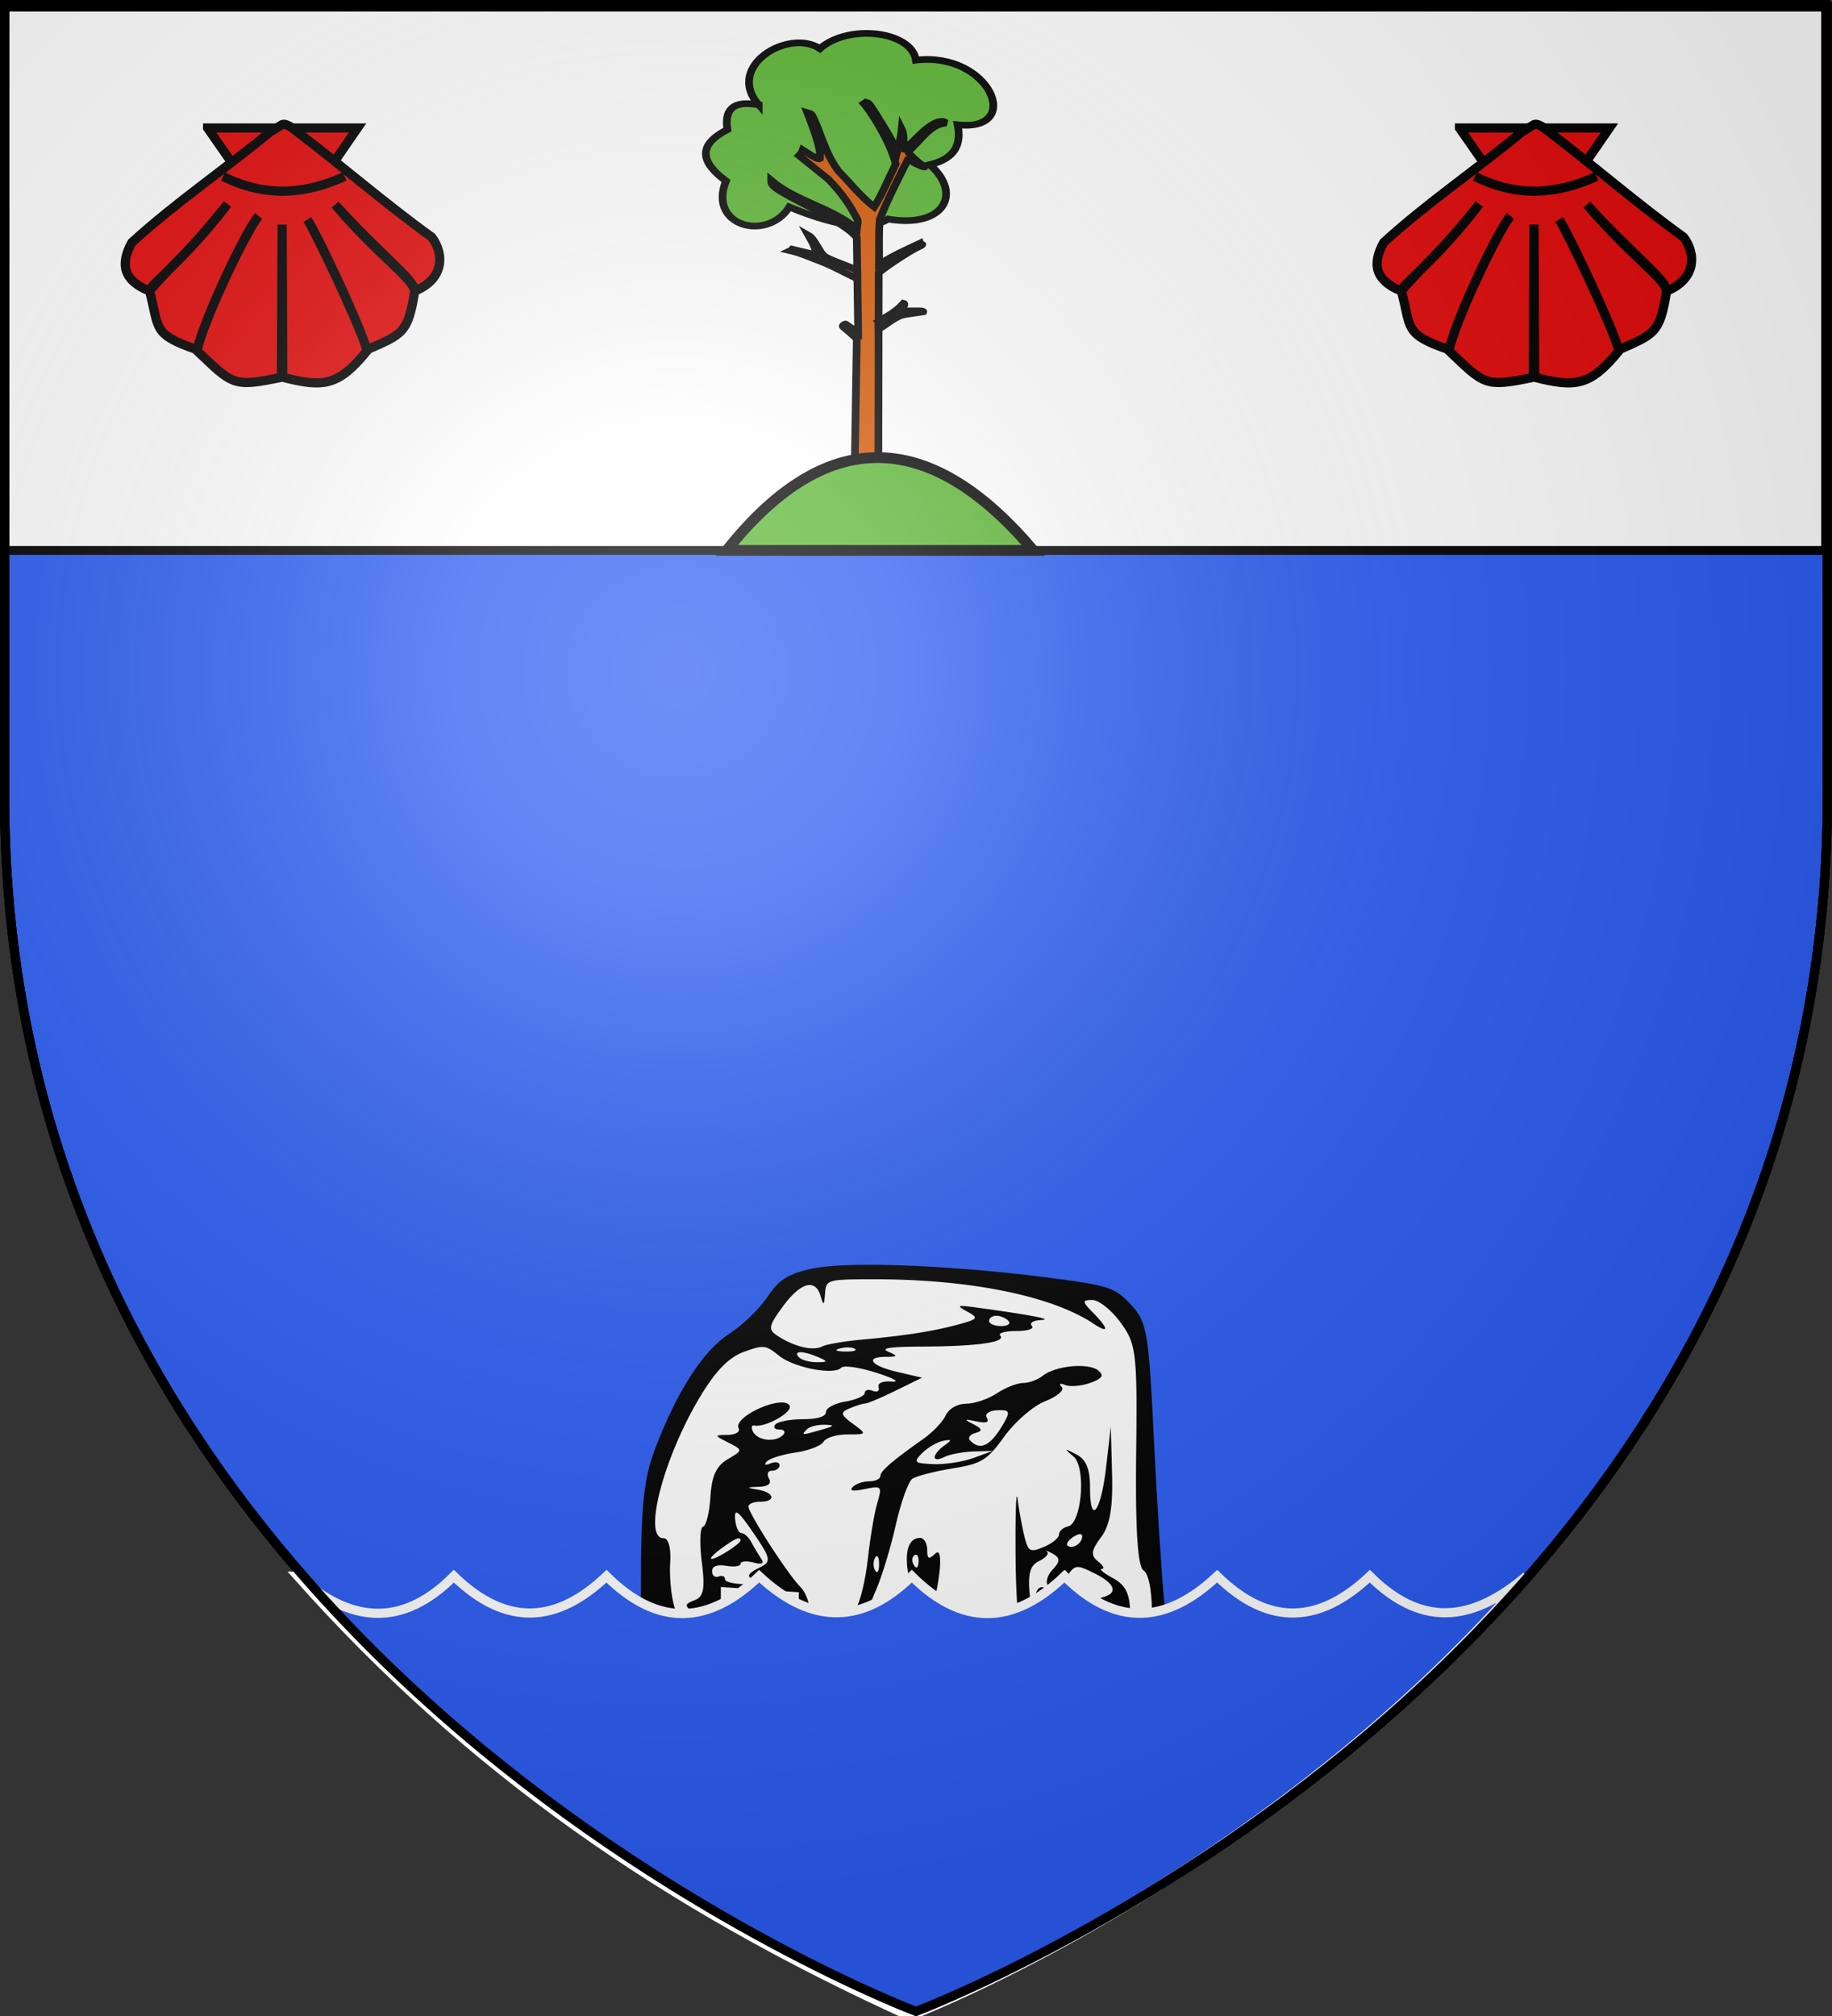 <svg xmlns="http://www.w3.org/2000/svg" xmlns:xlink="http://www.w3.org/1999/xlink" width="600" height="660" version="1.0"><rect width="100%" height="100%" fill="#333333" stroke="none"/><desc>Flag of Canton of Valais (Wallis)</desc><defs><radialGradient xlink:href="#b" id="c" cx="221.445" cy="226.331" r="300" fx="221.445" fy="226.331" gradientTransform="matrix(1.353 0 0 1.349 -77.63 -85.747)" gradientUnits="userSpaceOnUse"/><linearGradient id="b"><stop offset="0" style="stop-color:#fff;stop-opacity:.314"/><stop offset=".19" style="stop-color:#fff;stop-opacity:.251"/><stop offset=".6" style="stop-color:#6b6b6b;stop-opacity:.125"/><stop offset="1" style="stop-color:#000;stop-opacity:.125"/></linearGradient></defs><g style="display:inline"><path d="M300 658.5s298.5-112.32 298.5-397.772V2.176H1.5v258.552C1.5 546.18 300 658.5 300 658.5" style="fill:#2b5df2;fill-opacity:1;fill-rule:evenodd;stroke:none;stroke-width:1px;stroke-linecap:butt;stroke-linejoin:miter;stroke-opacity:1"/><g style="display:inline"><path d="M1.532 2.114h596.466v179.009H1.532z" style="opacity:1;fill:#fff;fill-opacity:1;fill-rule:nonzero;stroke:#000;stroke-width:2.902;stroke-miterlimit:4;stroke-dasharray:none;stroke-opacity:1" transform="translate(-.08 -.929)"/></g></g><g style="opacity:1;display:inline"><path d="M0 0h600v660H0z" style="opacity:1;fill:none;fill-opacity:1;fill-rule:nonzero;stroke:none;stroke-width:7.56;stroke-linecap:round;stroke-linejoin:round;stroke-miterlimit:4;stroke-dasharray:none;stroke-opacity:1;display:inline"/><path d="M300 658.5S1.5 546.18 1.5 260.728V2.176h597v258.552C598.5 546.18 300 658.5 300 658.5z" style="opacity:1;fill:none;fill-opacity:1;fill-rule:evenodd;stroke:#000;stroke-width:3;stroke-linecap:butt;stroke-linejoin:miter;stroke-miterlimit:4;stroke-dasharray:none;stroke-opacity:1"/></g><path d="M280.313 293.875c-14.926-.123-26.85.528-33.688 2.031-12.122 2.665-16.934 5.749-22.719 14.5-4.036 6.107-12.961 14.747-19.812 19.188-13.714 8.89-27.2 29.766-38.594 59.781-6.019 15.857-7.411 29.845-7.344 73.813.06 39.17-1.832 61.681-6.812 81.062-1.496 5.822-3.088 12.428-4.625 18.906 26.883 23.44 53.948 42.257 77.687 56.75 16.597-8.576 30.367-15.563 34.281-17.312 5.757-2.572 44.24-21.585 85.532-42.25 73.074-36.572 75.262-37.932 81.625-51.344 5.104-10.759 5.948-19.576 3.937-40.25-1.416-14.563-3.86-53.058-5.437-85.531-2.651-54.606-3.523-59.745-11.844-68.656-8.384-8.98-11.27-9.932-42.312-13.97-31.802-4.135-65-6.513-89.875-6.718" style="fill:#000;fill-opacity:1;stroke:none;stroke-opacity:1" transform="translate(110.116 228.645)scale(.631)"/><path d="M279.719 301.375c-24.947 0-25.462.141-26 7.375-.47 6.328-.815 6.521-2.313 1.344-2.697-9.325-10.401-7.156-19.656 5.5-7.53 10.298-7.759 11.898-2.25 15.406 8.623 5.49 18.006 7.642 22.75 5.219 2.216-1.133 11.569-2.726 20.781-3.563 22.643-2.056 37.557-4.435 50.375-7.969 9.757-2.69 10.122-3.27 4.031-6.593-5.884-3.211-5.22-3.463 5.407-2 28.27 3.89 39.82 6.148 33 6.437-4.01.17-6.182 1.524-4.813 3 1.418 1.528-2.055 2.688-8.062 2.688-5.802 0-9.527 1.067-8.313 2.375 3.17 3.415-12.16 5.598-40.031 5.687-17.112.055-22.403.815-18.125 2.656 5.165 2.224 5.026 2.622-1 2.657-11.433.066-8.087 4.63 5.75 7.844l12.813 3-13.594 6.656c-7.478 3.674-14.612 6.696-15.844 6.719-1.232.022-4.889 1.167-8.125 2.53-5.036 2.122-4.776 3.267 1.656 8 7.404 5.45 7.332 5.532-2.781 5.532-5.647 0-11.242 1.706-12.437 3.781-1.196 2.075-7.696 4.603-14.47 5.594-6.772.99-13.523 3.097-15 4.688-1.594 1.718-.794 2.106 1.97.968 2.558-1.053 4.656-.625 4.656.938s-1.76 2.844-3.906 2.844-2.87 1.785-1.594 4c1.522 2.64-.247 4.139-5.156 4.343-6.752.281-6.8.424-.438 1.531 8.615 1.5 9.371 6.22 1 6.22-3.324 0-6.031 1.12-6.031 2.5 0 3.513 20.531 35.315 26.937 41.718 5.884 5.88 7.17 21.784 1.938 23.938-1.846.76-3.216-3.699-3.031-9.907l.343-11.281-20.25-1.375-20.281-1.344v19.844c0 18.127.431 19.171 4.969 12.094 2.732-4.262 5.056-5.864 5.156-3.563s-2.465 6.51-5.719 9.375-5.992 8.711-6.062 12.969c-.196 11.83-9.178 41.82-12.156 40.594-1.45-.597-1.916 2.173-1.032 6.187 1.12 5.082-1.095 8.93-7.312 12.625l-8.938 5.313 2.188-8.063c1.202-4.428 3.43-11.06 4.937-14.75 2.122-5.193 1.78-5.803-1.562-2.687-6.54 6.098-5.309.796 2.031-8.657 4.513-5.812 5.786-11.896 4.125-19.968-1.83-8.89-1.087-11.625 3.188-11.625 7.14 0 3.715-9.809-4.125-11.813-3.106-.794-5.657-3.977-5.657-7.062 0-3.331-1.761-4.876-4.344-3.813-2.666 1.098-4.073 10.75-3.625 24.969.402 12.756-1.185 28.639-3.53 35.281-2.073 5.867-3.854 16.176-4.313 24.313A565 565 0 0 0 195.375 601c1.982-4.346 1.166-5.986-1.906-7.281-4.243-1.789-3.13-2.439 4.375-2.5 7.992-.065 8.826-.624 4.031-2.688-5.014-2.158-4.654-2.62 2.031-2.687 6.706-.069 7.03-.52 2-2.719-5.045-2.206-4.561-2.906 2.969-4.281 4.962-.906 8.026-2.723 6.813-4.032-1.215-1.308.583-2.374 3.968-2.375 3.816 0 5.25-1.535 3.813-4.03-1.276-2.215-.165-4.032 2.437-4.032 2.899 0 3.723-2.087 2.156-5.375-1.694-3.556-.723-5.344 2.875-5.344 2.988 0 7.49-3.634 10-8.062 3.902-6.885 6.673-8.063 19.032-8.063 13.233 0 19.891-3.675 10.531-5.812-2.197-.502-.622-5.605 3.594-11.625 15.134-21.612 25.813-51.18 23.156-64.094-2.614-12.704-.432-20.437 5.781-20.437 1.98 0 3.654 2.71 3.688 6.03.05 4.997.79 5.363 4.312 2.032 4.259-4.026 2.668 14.297-2.906 33.531-1.283 4.428-3.167 19.827-4.187 34.219s-3.556 26.156-5.625 26.156-3.75 1.212-3.75 2.688 4.64 2.687 10.312 2.687 9.238-1.13 7.938-2.531c-1.301-1.401 3.974-3.345 11.718-4.312 12.908-1.613 13.537-2.126 7.625-6.063-4.285-2.854-4.897-4.635-1.844-5.312 2.527-.561 3.566-2.12 2.313-3.47s.099-2.552 3-2.655c2.901-.104 1.651-1.232-2.781-2.5-6.046-1.73-3.02-2.388 12.094-2.657 18.223-.324 19.174-.632 10.062-3.281l-10.062-2.937L357 505.375c8.479-1.268 13.59-.583 17.094 2.25 7.098 5.74 10.049 2.414 5.281-5.937-2.37-4.151-6.996-7-11.187-6.875-4.262.126-5.11.752-2.094 1.562 2.784.748 4.034 2.463 2.781 3.813-3.064 3.301-20.819 3.142-23.937-.22-1.37-1.475.772-2.695 4.78-2.718 6.181-.035 6.375-.45 1.25-2.656-5.013-2.158-4.684-2.62 2-2.688 4.433-.045 6.248-.947 4.032-2.031-2.357-1.154-4.164-19.226-4.375-43.562-.198-22.88.264-36.78 1.031-30.875.767 5.904 2.376 14.635 3.563 19.406 1.95 7.837 2.903 8.37 10.031 5.406 4.34-1.805 7.906-4.701 7.906-6.437s2.074-3.622 4.625-4.188c7.216-1.602 9.543-30.677 2.906-36.312-5.017-4.262-4.86-4.37 1.532-1.032 5.053 2.64 7.031 7.519 7.031 17.219 0 20.105 5.699 12.606 8.406-11.062l2.375-20.563.656 24.406c.484 17.679-1.105 26.768-5.75 32.969-5.083 6.787-5.408 9.388-1.53 12.5 2.69 2.16 3.562 3.906 1.937 3.906s.959 2.136 5.719 4.719c6.468 3.51 8.735 7.84 9 17.156.194 6.855-.882 13.794-2.407 15.438-1.525 1.643.362 3.795 4.219 4.781 6.54 1.671 6.515 1.914-.406 3.531-8.458 1.976-12.03 10.75-4.375 10.75 2.772 0 7.146-3.084 9.719-6.844 5.963-8.716 6.13-44.812.218-48.75-3.05-2.03-4.294-21.124-3.844-59.78.619-53.067.093-57.597-7.968-68.688-4.746-6.53-11.369-11.844-14.75-11.844-5.414 0-5.387.769.344 6.594 8.272 8.409 8.366 11.104.187 5.656-21.603-14.388-64.036-23-113.281-23" style="fill:#fff;fill-opacity:1;stroke:none;stroke-opacity:1" transform="translate(110.116 228.645)scale(.631)"/><path d="M-285.67 264.964c-.412-.42-.75-1.84-.75-3.158s-.626-4.505-1.393-7.083c-.766-2.579-1.93-8.288-2.587-12.688s-1.62-8.442-2.14-8.983c-.52-.54-2.842-1.44-5.162-2-3.745-.903-4.494-1.596-6.69-6.183-1.373-2.87-3.715-5.9-5.267-6.817-1.544-.912-2.495-2.138-2.124-2.739.398-.643.209-.8-.461-.387-.624.386-2.072.199-3.22-.415-1.556-.833-1.813-1.443-1.014-2.406 1.275-1.536 5.526-.917 7.15 1.04.635.765 1.773 1.39 2.531 1.39s2.278.9 3.378 2 2.87 2 3.932 2c1.128 0 2.227.936 2.64 2.25.388 1.237 1.655 3.251 2.817 4.475 4.087 4.31 5.61 6.285 5.61 7.275 0 .55.649 1 1.442 1s1.748.498 2.125 1.107c.467.756-.037.878-1.59.386-2.133-.678-2.23-.515-1.595 2.642.373 1.85.925 6.74 1.227 10.865s1 8.44 1.552 9.587c1.115 2.32.771 8.044-.41 6.842" style="fill:#000;fill-opacity:1;stroke:none;stroke-opacity:1" transform="matrix(-2.543 0 0 1.694 -445.135 89.344)"/><path d="M-287.757 248.285c-.278-.688-.505-.125-.505 1.25s.227 1.937.505 1.25c.277-.688.277-1.813 0-2.5M-293.802 228.09c-.709-1.07-1.925-2.14-2.703-2.376-1.139-.345-1.17-.17-.164.896.687.728 1.25 1.74 1.25 2.247 0 .551-.504.542-1.25-.023-.688-.52-2.375-.998-3.75-1.063l-2.5-.117 2.5 1.371c1.375.754 3.716 1.29 5.203 1.19 2.443-.163 2.58-.368 1.414-2.126M-299.972 225.62c.31-.503 0-1.144-.691-1.424-.954-.387-.896-.79.244-1.68 1.27-.991 1.215-1.077-.362-.564-1.28.416-1.705.197-1.36-.701.293-.763-.265-1.365-1.338-1.446-1.576-.119-1.7.233-.86 2.44 1.69 4.444 3.054 5.499 4.367 3.375M-269.749 309.872c-.364-.365-2.127-.787-3.916-.94-2.578-.218-2.839-.095-1.254.593 2.388 1.038 6.11 1.287 5.17.347M-275.652 305.535c-.74-1.187-2.269-1.968-3.758-1.921-1.55.048-1.936.296-1.01.646.826.313 1.86 1.177 2.3 1.921.44.745 1.456 1.354 2.259 1.354 1.208 0 1.244-.344.21-2M-280.232 301.852c-.722-.29-1.584-.254-1.917.079-.332.332.259.568 1.313.525 1.165-.048 1.402-.285.604-.604M-275.824 299.38c.394-.638.279-.886-.259-.553-1.242.767-6.336-9.535-6.336-12.814 0-2.166-.442-2.478-3.5-2.478-3.067 0-3.5-.31-3.5-2.5 0-1.375-.45-2.5-1-2.5-1.57 0-1.17 3.154.655 5.17 1.374 1.52 1.406 1.83.19 1.83-.804 0-2.27.59-3.256 1.31-1.579 1.155-1.332 1.278 2.059 1.03 3.255-.237 3.464-.146 1.352.59-2.48.863-2.476.871.5.985 2.322.09 2.66.334 1.5 1.085q-1.5.969-.25.984c.687.009 1.25.69 1.25 1.516 0 1.719 3.477 5.5 5.059 5.5.582 0 .78.45.44 1-.349.564.47 1 1.883 1 1.375 0 2.82-.52 3.213-1.155M-291.288 296.193c-.613-.738-.818-1.638-.456-2s-.43-.643-1.759-.625l-2.416.033 2.36 1.967c2.716 2.263 3.9 2.588 2.27.625" style="fill:#fff;fill-opacity:1;stroke:none;stroke-opacity:1" transform="matrix(-2.543 0 0 1.694 -445.135 89.344)"/><path d="M-277.458 293.51c-.69-.425-1.005-1.419-.702-2.208.317-.826-.046-1.434-.855-1.434-1.693 0-1.688-.05-.258 3.088.63 1.384 1.578 2.249 2.107 1.922.566-.35.446-.911-.292-1.367M-262.297 291.86c-.872-1.5-1.067-1.542-1.092-.242-.032 1.684 1.02 3.2 1.728 2.492.234-.234-.053-1.247-.636-2.25M-296.17 290.872c-.687-.277-1.812-.277-2.5 0-.687.278-.124.505 1.25.505 1.376 0 1.938-.227 1.25-.505M-296.503 287.894c.23-.198-1.26-.36-3.309-.36-2.238 0-3.478.401-3.105 1.004.535.866 5.207.397 6.414-.644M-279.173 286.368c-.264-1.008-.78-1.833-1.149-1.833-.368 0-.669.825-.669 1.833s.517 1.833 1.149 1.833c.631 0 .932-.825.669-1.833M-298.6 286.149c3.678.277 3.182.051-2.32-1.052-9.215-1.849-9.081-1.857-6.36.367 1.298 1.06 2.73 1.57 3.18 1.13.45-.439 2.926-.64 5.5-.445M-308.42 280.918c0-.21-1.151-.383-2.558-.383-1.408 0-2.307.407-2 .906.513.829 4.559.365 4.559-.523M-308.92 278.535c-2.762-1.187-4.5-1.187-4.5 0 0 .55 1.463.968 3.25.93 2.724-.06 2.927-.21 1.25-.93M-289.045 272.669c-.37-1.999-1.279-5.21-2.02-7.134l-1.349-3.5.735 3.5c.404 1.925.65 5.39.547 7.7-.149 3.334.116 4.082 1.286 3.633 1.108-.425 1.307-1.466.801-4.2M-264.13 275.533c.289-1.1.116-1.749-.383-1.44-.498.308-.906 1.208-.906 2 0 2.07.68 1.775 1.29-.56M-310.503 276.252a89 89 0 0 1-2.166-1.623c-1.498-1.146-1.75-1.106-1.75.283 0 .998.834 1.623 2.166 1.623 1.192 0 1.98-.128 1.75-.283M-313.42 269.476c0-.518-.45-.941-1-.941s-1 .701-1 1.559c0 .857.45 1.28 1 .94s1-1.04 1-1.558M-264.49 266.701c-.51-.183-.93-.772-.93-1.309s.52-.654 1.155-.262c.715.442.883.274.441-.44-1.4-2.266-2.595-1.097-2.595 2.536 0 3.439.097 3.558 1.43 1.75.786-1.068 1.011-2.091.5-2.275M-314.095 264.877c.362-.362.216-1.192-.325-1.843-.695-.837-.251-1.52 1.508-2.32 2.896-1.32 3.057-2.584.968-7.585-1.523-3.645-1.53-3.647-3.969-1.872-2.685 1.953-3.193 3.825-1.256 4.632.886.369.685.974-.692 2.083-1.64 1.32-1.687 1.563-.307 1.563 1.095 0 1.507.659 1.249 2-.262 1.36.156 2.005 1.307 2.015 1.458.013 1.485.15.193.985-.825.533-1.013.976-.417.984s1.38-.28 1.741-.642M-310.232 264.852c-.722-.29-1.584-.254-1.917.079-.332.332.259.568 1.313.525 1.165-.048 1.402-.285.604-.604M-261.897 257.796c.412-2.069.655-5.899.54-8.511-.127-2.85.22-4.75.863-4.75 2.723 0-.016-15.717-4.804-27.564-1.958-4.845-3.624-7.389-5.523-8.436-2.537-1.4-2.842-1.352-4.535.708-1.93 2.346-7.103 3.845-8.04 2.329-.308-.498-2.352-.049-4.542.999s-3.081 1.806-1.981 1.684c1.209-.133 1.89.303 1.725 1.104-.151.728.186 1.04.75.691.563-.348 1.025-.165 1.025.407s1.125 1.322 2.5 1.667 2.5 1.254 2.5 2.02c0 .872 1.095 1.39 2.94 1.39 1.618 0 3.22.45 3.56 1s.114 1-.5 1c-.615 0-.84.45-.5 1 .923 1.496 3.207 1.207 3.857-.487.314-.819.25-1.398-.143-1.288-1.447.405-5-2.622-4.526-3.855.843-2.197 7.311 2.132 6.559 4.39-.228.682.41 1.255 1.42 1.272 1.739.03 1.734.107-.088 1.485-1.89 1.43-1.889 1.481.077 3.219 1.468 1.297 2.057 3.221 2.225 7.265.126 3.025.552 5.615.946 5.757s.469 3.212.166 6.824c-.441 5.254-.246 6.74.978 7.436 1.344.764 1.31 1.088-.275 2.676-1.67 1.673-1.756 1.677-1.143.057.397-1.052.19-1.75-.52-1.75-.649 0-1.018.787-.82 1.75.216 1.053 1.08 1.624 2.173 1.433 1.217-.213 1.566.085 1.06.904-.454.733-.34.964.286.578.572-.354 1.378-2.336 1.79-4.404M-308.844 248.966c-.85-.62-1.33-1.426-1.068-1.789.262-.362-.072-.194-.74.374-.955.81-.946 1.469.041 3.05.693 1.108.95 2.516.57 3.129-.417.675-.233.833.467.4.786-.485 1.214.503 1.34 3.096.134 2.767.287 2.313.56-1.66.28-4.1-.013-5.753-1.17-6.6" style="fill:#fff;fill-opacity:1;stroke:none;stroke-opacity:1" transform="matrix(-2.543 0 0 1.694 -445.135 89.344)"/><path d="M-268.42 252.476c0-.583.376-.828.834-.544s.833-.173.833-1.014c0-.99-.646-1.36-1.833-1.05-1.008.264-1.833.086-1.833-.396 0-.48-.737-.592-1.637-.247-1.162.447-1.452.22-1-.781.35-.775.913-2.197 1.253-3.16.34-.962.916-1.75 1.282-1.75s.729-1.237.806-2.75c.11-2.142-.41-1.543-2.354 2.711-2.234 4.887-2.33 5.581-.923 6.61 2.03 1.485 1.986 2.175-.177 2.74-.963.252-.288.51 1.5.574 1.787.063 3.25-.36 3.25-.943M-292.815 247.806c-.333-.333-.569.258-.525 1.312.047 1.165.284 1.402.604.604.289-.722.253-1.584-.08-1.916" style="fill:#fff;fill-opacity:1;stroke:none;stroke-opacity:1" transform="matrix(-2.543 0 0 1.694 -445.135 89.344)"/><path d="M-267.92 246.535c-1.779-1.966-2.5-2.42-2.5-1.572 0 .643 3.056 3.572 3.727 3.572.32 0-.231-.9-1.226-2M-313.236 244.318c-.718-.718-1.183-.777-1.183-.15 0 1.335 1.182 2.517 1.85 1.85.284-.284-.016-1.05-.667-1.7M-278.92 223.535c-.34-.55-1.378-.969-2.308-.93-1.379.057-1.322.23.309.93 2.675 1.15 2.71 1.15 2 0M-277.92 209.535c.783-1.266-.541-1.266-2.5 0-1.292.835-1.266.971.192.984.93.009 1.969-.434 2.309-.984M-283.232 207.852c-.722-.29-1.584-.254-1.917.079-.332.332.259.568 1.313.525 1.165-.048 1.402-.285.604-.604M-302.42 202.535c0-.55-.423-1-.94-1-.518 0-1.22.45-1.56 1s.084 1 .942 1c.857 0 1.559-.45 1.559-1" style="fill:#fff;fill-opacity:1;stroke:none;stroke-opacity:1" transform="matrix(-2.543 0 0 1.694 -445.135 89.344)"/><path d="M300 658.5S1.5 546.18 1.5 260.728V2.176h597v258.552C598.5 546.18 300 658.5 300 658.5z" style="opacity:1;fill:none;fill-opacity:1;fill-rule:evenodd;stroke:#000;stroke-width:3;stroke-linecap:butt;stroke-linejoin:miter;stroke-miterlimit:4;stroke-dasharray:none;stroke-opacity:1"/><g style="fill:#2b5df2;fill-opacity:1"><path d="M141.671 540.373c17.152 15.362 34.202 16.992 51.116-.01 17.55 17.03 34.115 15.088 50 0 17.036 16.903 33.677 15.705 50 0 17.777 16.533 34.365 15.361 50 0 16.546 16.51 33.215 16.106 50 0 16.544 16.587 33.217 15.788 50 0 17.423 17.03 34.003 15.088 50 0 18.163 18.053 34.99 13.725 51.256 0-65.574 75.81-153.935 124.683-201.92 144-79.883-36.265-144.088-80.721-200.452-143.99z" style="fill:#2b5df2;fill-opacity:1;fill-rule:evenodd;stroke:#000;stroke-width:2;stroke-linecap:butt;stroke-linejoin:miter;stroke-miterlimit:4;stroke-dasharray:none;stroke-opacity:1" transform="translate(-44.156 -24.35)"/></g><g style="fill:#2b5df2;fill-opacity:1;stroke:#fff;stroke-width:3;stroke-miterlimit:4;stroke-dasharray:none;stroke-opacity:1"><path d="M141.671 540.373c17.152 15.362 34.202 16.992 51.116-.01 17.55 17.03 34.115 15.088 50 0 17.036 16.903 33.677 15.705 50 0 17.777 16.533 34.365 15.361 50 0 16.546 16.51 33.215 16.106 50 0 16.544 16.587 33.217 15.788 50 0 17.423 17.03 34.003 15.088 50 0 18.163 18.053 34.99 13.725 51.256 0-65.574 75.81-153.935 124.683-201.92 144-79.883-36.265-144.088-80.721-200.452-143.99z" style="fill:#2b5df2;fill-opacity:1;fill-rule:evenodd;stroke:#fff;stroke-width:3;stroke-linecap:butt;stroke-linejoin:miter;stroke-miterlimit:4;stroke-dasharray:none;stroke-opacity:1" transform="translate(-44.156 -24.35)"/></g><g style="stroke:#000;stroke-width:19.814;stroke-miterlimit:4;stroke-dasharray:none;stroke-opacity:1"><g style="fill:#fff;fill-opacity:1;stroke:#000;stroke-width:4.854;stroke-miterlimit:4;stroke-dasharray:none;stroke-opacity:1;display:inline"><path d="m160.088 143.24 39.926 57.312 39.536-57.313h-79.462z" style="fill:#e20909;fill-opacity:1;fill-rule:evenodd;stroke:#000;stroke-width:4.854;stroke-linecap:butt;stroke-linejoin:miter;stroke-miterlimit:4;stroke-dasharray:none;stroke-opacity:1" transform="matrix(.618 0 0 .618 -30.94 -46.622)"/><path d="M193.205 145.317c-24.415 20.16-49.988 37.34-73.277 58.592-6.371 11.439-4.51 20.095 9.277 25.69 14.759-16.923 18.768-17.905 41.384-46.036-22.423 29.559-41.451 42.844-41.29 46.098 5.38 19.66.987 22.705 25.28 31.063 2.902-14.41 25.627-63.19 32.519-70.814-6.737 8.182-29.757 56.596-32.581 71.376 18.946 17.92 18.758 19.452 44.688 14.031l.375-80.91.375 80.91c21.424 5.42 29.314 4.79 44.656-14.03-3.592-13.246-25.626-59.965-31.649-69.575 4.754 7.79 26.431 52.995 31.618 69.012 18.887-8.358 21.702-8.7 25.28-31.063-1.023-6.998-18.882-18.38-42.222-45.815 23.119 25.667 42.651 40.11 42.317 45.753 15.186-6.163 15.882-19.27 8.924-28.525-25.179-18.144-47.189-37.48-72.369-56.59 0 0-4.642-4.098-6.93-3.042z" style="fill:#e20909;fill-opacity:1;fill-rule:evenodd;stroke:#000;stroke-width:4.854;stroke-linecap:butt;stroke-linejoin:miter;stroke-miterlimit:4;stroke-dasharray:none;stroke-opacity:1" transform="matrix(.618 0 0 .618 -30.94 -46.622)"/><path d="M168.248 168.921c23.134 11.519 44.287 9.173 64.465 0" style="fill:#e20909;fill-opacity:1;fill-rule:evenodd;stroke:#000;stroke-width:4.854;stroke-linecap:butt;stroke-linejoin:miter;stroke-miterlimit:4;stroke-dasharray:none;stroke-opacity:1" transform="matrix(.618 0 0 .618 -30.94 -46.622)"/></g></g><g style="display:inline"><path d="M272.857 330.22c-34.88-45.92 30.927-90.757 62.857-66.43 29.38-29.861 94.2-20.734 98.572 13.572 76.09-10.418 111.33 85.07 42.857 76.429 3.895 22.424-2.079 39.913-28.572 47.143 34.012 34.242 14.298 75.513-42.857 64.285-17.29 12.627-48.003 11.125-101.428-14.285-22.553 41.196-83.835 22.97-65-30.715-24.613-21.074-30.93-41.539 1.428-60.714-3.104-22.716 4.824-35.09 32.143-29.286z" style="fill:#5ab532;fill-opacity:1;fill-rule:evenodd;stroke:#000;stroke-width:7.905;stroke-linecap:butt;stroke-linejoin:miter;stroke-miterlimit:4;stroke-dasharray:none;stroke-opacity:1" transform="matrix(.319 0 0 .277 161.437 -57.143)"/><g style="display:inline"><g style="fill:#fff;fill-opacity:1;stroke-width:2;stroke-miterlimit:4;stroke-dasharray:none"><path d="m371.198 777.53 24.516-.168.38-248.488c5.918-6.375 31.547-25.84 40.317-30.484 8.127-4.305 2.737-2.687 2.16-4.726-14.047 7.58-28.095 14.828-42.142 25 .238-17.576-.536-35.153.714-52.73 6.727-21.08 20.029-50.823 29.79-73.204-1.918 3.518 19.138 13.419 15.924 10.346-1.835-.334-17.37-15.87-16.441-17.727 13.357-13.475 22.678-32.657 39.298-33.701l-3.256-1.757c-15.46-2.455-37.949 35.658-40.756 32.53.285-9.925.099-18.812-1.977-23.544-.857 10.288-2.785 17.9-4.554 25.908-5.638-14.05-22.47-45.513-28.775-55.522-1.524-2.421-7.294-2.515-7.825-3.33 8.293 9.063 30.19 49.505 35 74.286-7.331 16.954-13.612 34.96-22.142 50.715-13.556-11.929-24.286-28.096-36.429-42.143-14.365-21.612-18.423-46.987-27.5-66.786-1.222-1.484-2.963-1.932-4.643-2.5 5.243 15.861 14.543 42.59 12.857 54.286-1.071.74-3.476.336-17.678-10.179-.789 2.433-2.01 4.65-3.75 6.607l30 27.857c13.719 15.953 22.739 31.22 30 47.858.927 2.988-.437 7.123-.715 10.714-25.328-24.721-62.852-32.695-87.857-57.143-.004 3.607.495 3.642 1.329 5.218 5.96 11.267 72.972 41.35 86.528 62.64L375 599.504l-12.853-10.21c-.158-.419-4.366 1.733-2.524 3.395 2.958 2.669 10.224 10.091 13.948 13.958z" style="fill:#d45500;fill-opacity:1;fill-rule:evenodd;stroke:#000;stroke-width:7.905;stroke-linecap:butt;stroke-linejoin:miter;stroke-miterlimit:4;stroke-dasharray:none;stroke-opacity:1" transform="matrix(.319 0 0 .277 161.437 -57.143)"/><path d="m374.135 535.795-.126-10.101c-11.214-6.024-33.168-14.297-34.471-17.678-4.093-3.519-9.429-19.656-15.532-23.612 4.842 9.749 8.268 18.177 8.082 23.233l-24.875-6.818c-.447.59-.801 1.178-1.894 1.768 11.87 3.281 21.65 8.654 32.324 13.132 11.17 5.036 24.327 13.382 36.492 20.076z" style="fill:#d45500;fill-opacity:1;fill-rule:evenodd;stroke:#000;stroke-width:7.905;stroke-linecap:butt;stroke-linejoin:miter;stroke-miterlimit:4;stroke-dasharray:none;stroke-opacity:1" transform="matrix(.319 0 0 .277 161.437 -57.143)"/><path d="m395.854 586.177.126 9.344c7.534-5.388 13.936-11.907 22.602-16.163 5.393-1.985 15.489-3.03 23.233-4.545 1.071-2.593-24.404.351-21.97-2.02 1.422-3.376 3.838-7.565 1.767-8.082-8.967 11.34-17.284 15.265-25.758 21.466z" style="fill:#a40;fill-opacity:1;fill-rule:evenodd;stroke:#000;stroke-width:7.905;stroke-linecap:butt;stroke-linejoin:miter;stroke-miterlimit:4;stroke-dasharray:none;stroke-opacity:1" transform="matrix(.319 0 0 .277 161.437 -57.143)"/></g></g></g><g style="fill:#000;stroke:#4d4d4d;stroke-opacity:1;display:inline"><path d="M288.25 149.813c-15.942-.322-32.832 8.451-50.25 30.375h100.438c-15.171-17.886-32.07-30.01-50.188-30.375z" style="fill:#5ab532;fill-opacity:1;fill-rule:evenodd;stroke:#000;stroke-width:3.52;stroke-linecap:butt;stroke-linejoin:miter;stroke-miterlimit:4;stroke-dasharray:none;stroke-opacity:1"/></g><g style="stroke:#000;stroke-width:19.814;stroke-miterlimit:4;stroke-dasharray:none;stroke-opacity:1"><g style="fill:#fff;fill-opacity:1;stroke:#000;stroke-width:4.854;stroke-miterlimit:4;stroke-dasharray:none;stroke-opacity:1;display:inline"><path d="m160.088 143.24 39.926 57.312 39.536-57.313h-79.462z" style="fill:#e20909;fill-opacity:1;fill-rule:evenodd;stroke:#000;stroke-width:4.854;stroke-linecap:butt;stroke-linejoin:miter;stroke-miterlimit:4;stroke-dasharray:none;stroke-opacity:1" transform="matrix(.618 0 0 .618 379.06 -46.622)"/><path d="M193.205 145.317c-24.415 20.16-49.988 37.34-73.277 58.592-6.371 11.439-4.51 20.095 9.277 25.69 14.759-16.923 18.768-17.905 41.384-46.036-22.423 29.559-41.451 42.844-41.29 46.098 5.38 19.66.987 22.705 25.28 31.063 2.902-14.41 25.627-63.19 32.519-70.814-6.737 8.182-29.757 56.596-32.581 71.376 18.946 17.92 18.758 19.452 44.688 14.031l.375-80.91.375 80.91c21.424 5.42 29.314 4.79 44.656-14.03-3.592-13.246-25.626-59.965-31.649-69.575 4.754 7.79 26.431 52.995 31.618 69.012 18.887-8.358 21.702-8.7 25.28-31.063-1.023-6.998-18.882-18.38-42.222-45.815 23.119 25.667 42.651 40.11 42.317 45.753 15.186-6.163 15.882-19.27 8.924-28.525-25.179-18.144-47.189-37.48-72.369-56.59 0 0-4.642-4.098-6.93-3.042z" style="fill:#e20909;fill-opacity:1;fill-rule:evenodd;stroke:#000;stroke-width:4.854;stroke-linecap:butt;stroke-linejoin:miter;stroke-miterlimit:4;stroke-dasharray:none;stroke-opacity:1" transform="matrix(.618 0 0 .618 379.06 -46.622)"/><path d="M168.248 168.921c23.134 11.519 44.287 9.173 64.465 0" style="fill:#e20909;fill-opacity:1;fill-rule:evenodd;stroke:#000;stroke-width:4.854;stroke-linecap:butt;stroke-linejoin:miter;stroke-miterlimit:4;stroke-dasharray:none;stroke-opacity:1" transform="matrix(.618 0 0 .618 379.06 -46.622)"/></g></g><path d="M300 658.5s298.5-112.32 298.5-397.772V2.176H1.5v258.552C1.5 546.18 300 658.5 300 658.5" style="opacity:1;fill:url(#c);fill-opacity:1;fill-rule:evenodd;stroke:none;stroke-width:1px;stroke-linecap:butt;stroke-linejoin:miter;stroke-opacity:1"/><path d="M300 658.5S1.5 546.18 1.5 260.728V2.176h597v258.552C598.5 546.18 300 658.5 300 658.5z" style="opacity:1;fill:none;fill-opacity:1;fill-rule:evenodd;stroke:#000;stroke-width:3;stroke-linecap:butt;stroke-linejoin:miter;stroke-miterlimit:4;stroke-dasharray:none;stroke-opacity:1"/></svg>